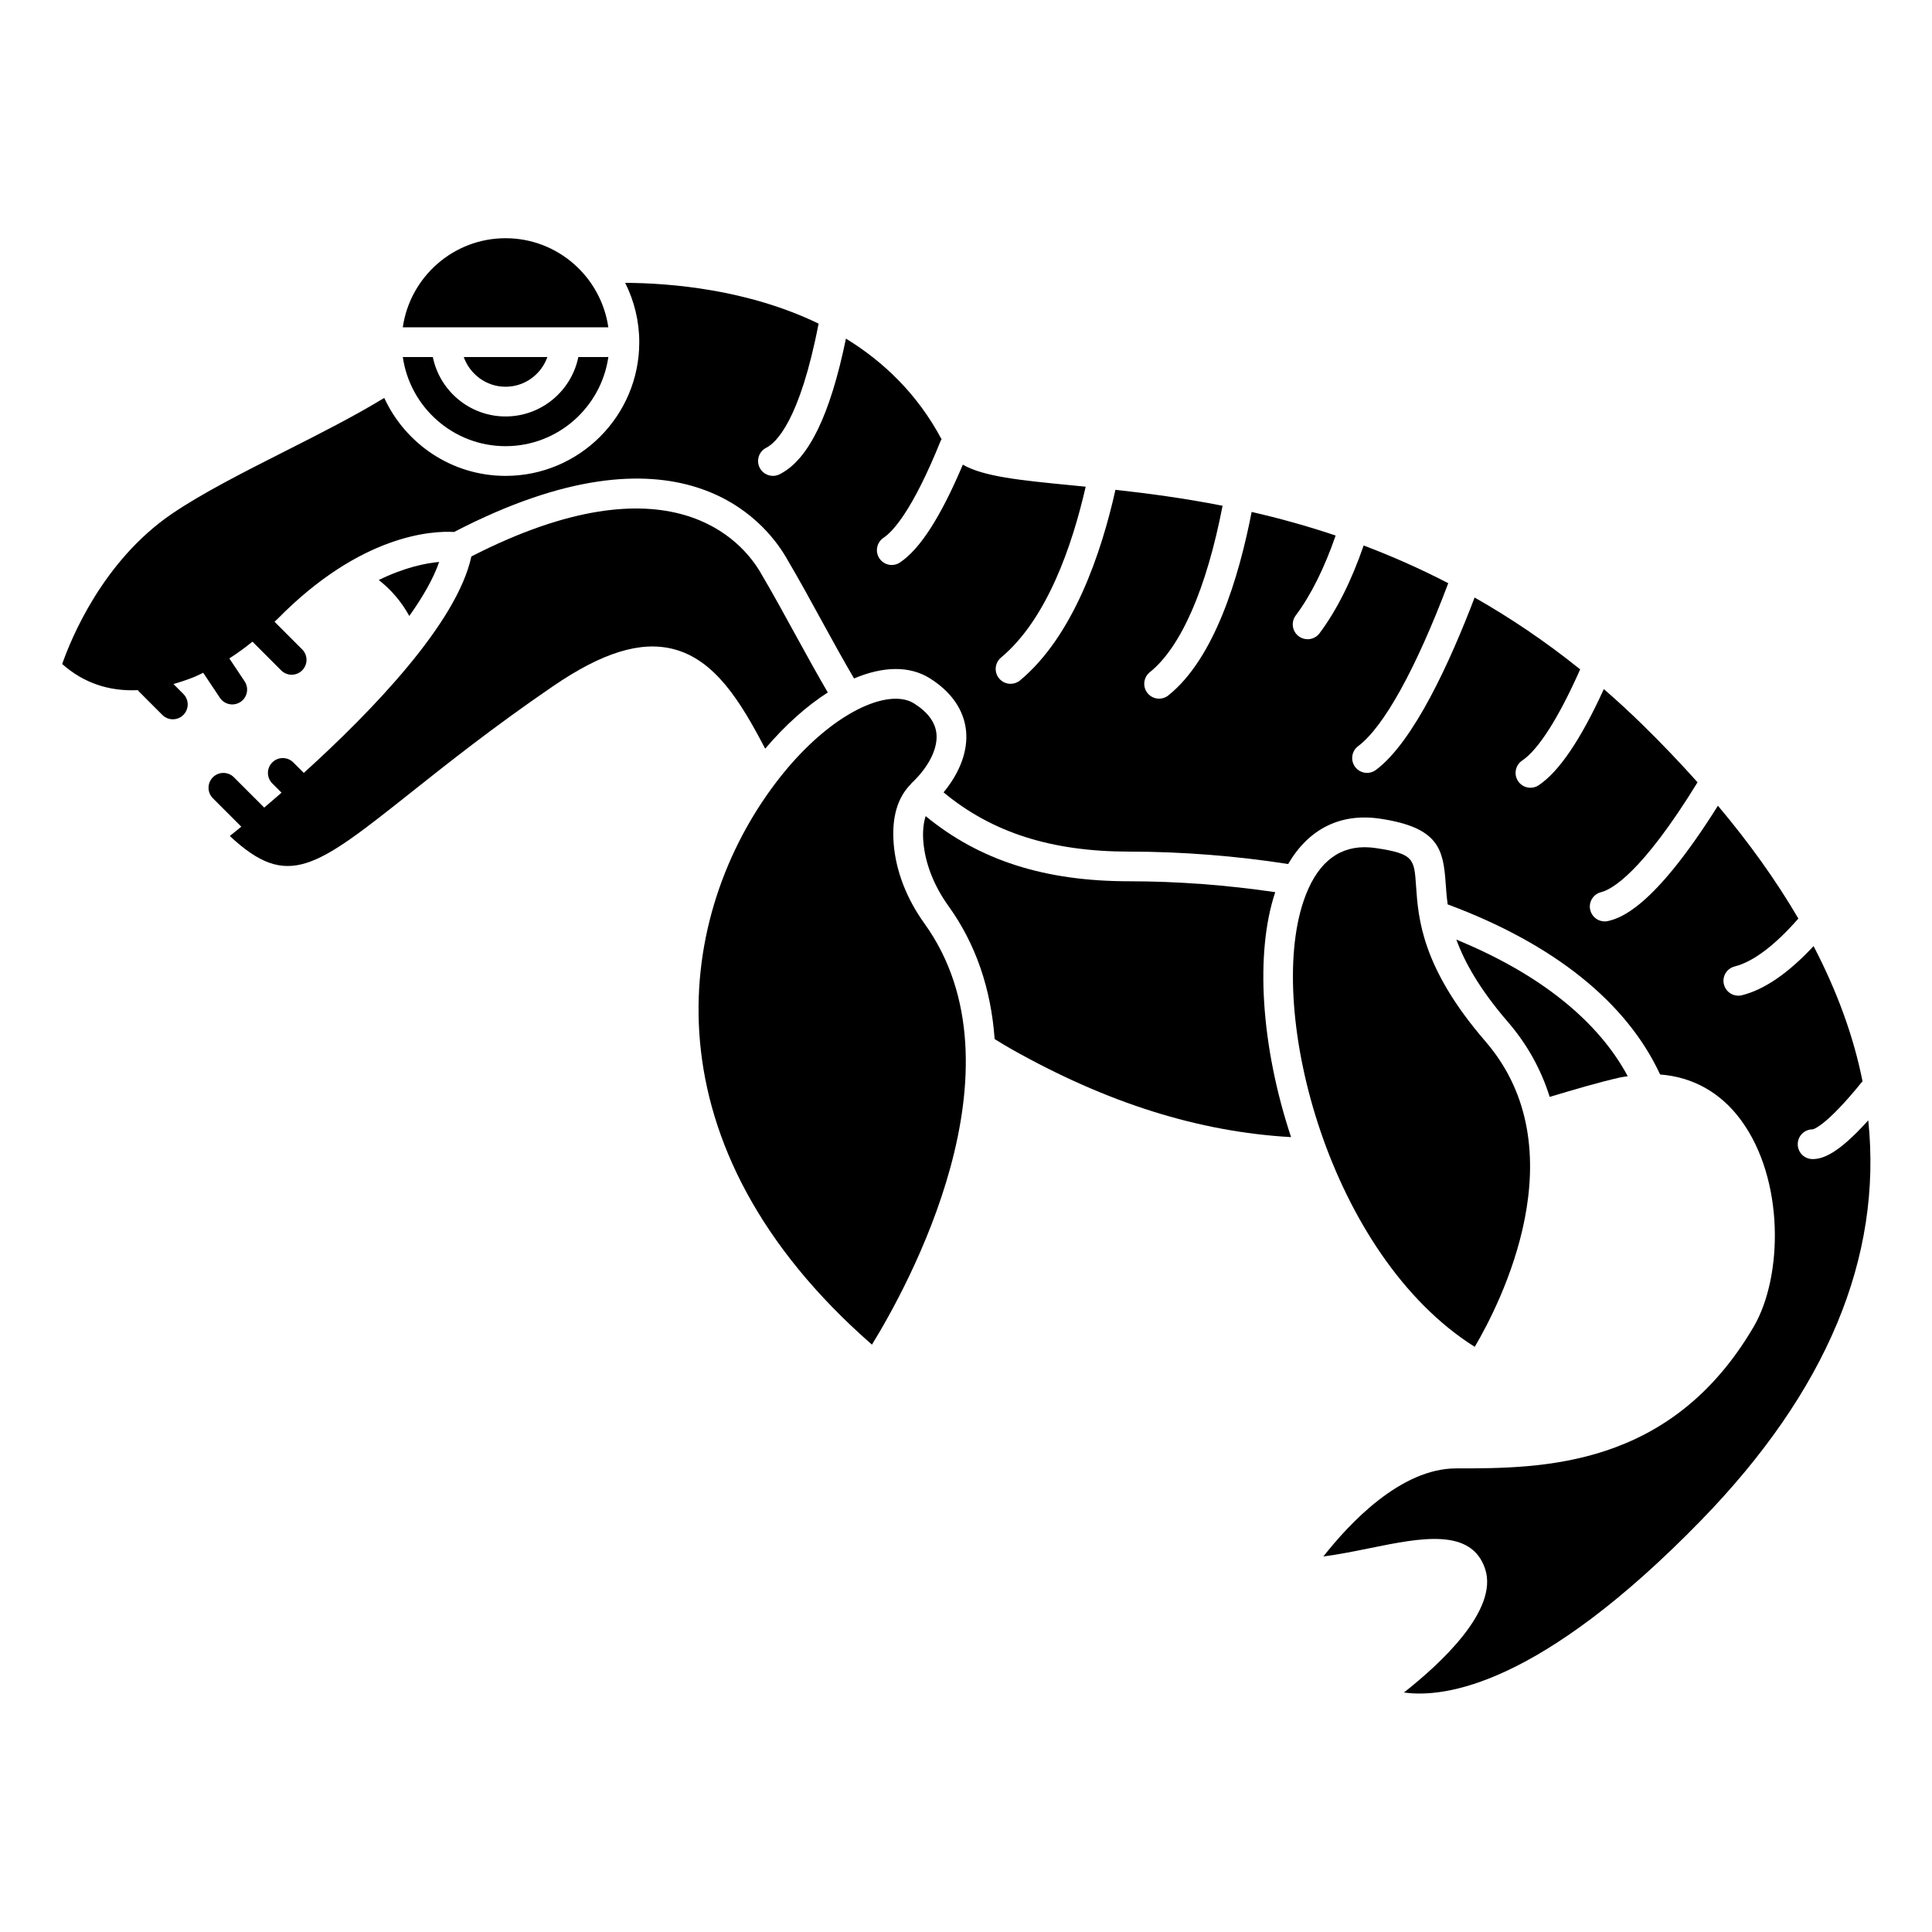 <?xml version="1.0" encoding="UTF-8"?>
<!-- Uploaded to: SVG Repo, www.svgrepo.com, Generator: SVG Repo Mixer Tools -->
<svg fill="#000000" width="800px" height="800px" version="1.1" viewBox="144 144 512 512" xmlns="http://www.w3.org/2000/svg">
 <g>
  <path d="m260.38 292.92c-3.57 0.32-9.16 1.441-16.004 4.793 3.254 2.527 6.016 5.75 8.094 9.523 3.606-5.074 6.406-9.941 7.91-14.316z"/>
  <path d="m277.98 262.24c13.852 0 25.316-10.289 27.238-23.617h-7.953c-1.832 8.969-9.777 15.742-19.281 15.742s-17.453-6.773-19.281-15.742h-7.957c1.918 13.328 13.387 23.617 27.234 23.617z"/>
  <path d="m277.98 246.49c5.125 0 9.453-3.301 11.082-7.871h-22.164c1.629 4.57 5.961 7.871 11.082 7.871z"/>
  <path d="m277.98 207.13c-13.852 0-25.316 10.289-27.238 23.617h54.473c-1.918-13.328-13.383-23.617-27.234-23.617z"/>
  <path d="m346.78 342.41c5.344-6.289 11.008-11.324 16.594-14.898-2.758-4.742-5.445-9.578-8.234-14.676-3.09-5.656-6.289-11.5-9.703-17.285-4.637-7.859-23.77-31.094-76.52-4.09-3.781 17.633-26.363 41.02-44.41 57.367l-2.781-2.781c-1.539-1.539-4.027-1.539-5.566 0-1.539 1.539-1.539 4.027 0 5.566l2.453 2.453c-1.605 1.402-3.141 2.719-4.594 3.953l-8.035-8.035c-1.539-1.539-4.027-1.539-5.566 0-1.539 1.539-1.539 4.027 0 5.566l7.531 7.531c-1.137 0.934-2.168 1.762-3.047 2.465 15.398 14.363 22.684 8.574 48.289-11.75 9.684-7.688 21.73-17.246 37.324-27.918 13.078-8.949 23.219-12.078 31.91-9.875 11.008 2.805 17.801 13.824 24.355 26.406z"/>
  <path d="m639.11 440.9c-8.059 8.957-12.102 10.27-14.754 10.27-2.176 0-3.938-1.758-3.938-3.938 0-2.176 1.758-3.938 3.938-3.938 0.082-0.016 3.363-0.566 13.051-12.535 0.055-0.066 0.137-0.098 0.191-0.16-2.356-11.867-6.711-23.828-12.984-35.875-6.656 7.156-13.031 11.539-18.992 13.027-0.32 0.082-0.641 0.117-0.957 0.117-1.762 0-3.367-1.191-3.812-2.984-0.531-2.106 0.75-4.242 2.867-4.769 4.863-1.215 10.684-5.617 16.863-12.691-5.797-9.914-12.887-19.879-21.32-29.902-17.277 27.535-26.094 29.809-29.055 30.547-0.32 0.082-0.641 0.117-0.957 0.117-1.762 0-3.367-1.191-3.812-2.984-0.531-2.106 0.75-4.242 2.867-4.769 2.754-0.691 10.719-4.965 25.562-29.117-4.57-5.113-9.445-10.234-14.699-15.371-3.363-3.285-6.746-6.391-10.141-9.332-6.047 13.273-11.852 21.879-17.266 25.488-0.672 0.445-1.43 0.66-2.18 0.66-1.27 0-2.523-0.613-3.277-1.75-1.207-1.812-0.719-4.25 1.09-5.461 4.305-2.875 9.746-11.457 15.363-24.168-9.309-7.484-18.676-13.754-27.969-19.031-6.566 17.195-16.16 38.195-26.145 45.684-0.711 0.531-1.539 0.789-2.363 0.789-1.195 0-2.379-0.543-3.152-1.57-1.305-1.738-0.953-4.207 0.785-5.512 6.824-5.121 15.293-20.449 23.891-43.188-7.578-3.926-15.074-7.219-22.426-9.992-3.207 9.289-7.113 17.152-11.699 23.266-0.77 1.035-1.953 1.574-3.152 1.574-0.824 0-1.648-0.254-2.359-0.789-1.738-1.305-2.094-3.769-0.789-5.508 4.047-5.391 7.66-12.723 10.578-21.184-7.644-2.57-15.094-4.613-22.262-6.254-3.402 17.52-9.898 38.879-22.07 48.617-0.723 0.59-1.59 0.867-2.449 0.867-1.156 0-2.297-0.504-3.078-1.477-1.359-1.699-1.078-4.176 0.613-5.535 8.25-6.598 15.047-22.203 19.281-44.109-10.234-2.016-19.781-3.277-28.387-4.227-3.75 16.777-11.137 38.715-25.277 50.504-0.734 0.609-1.625 0.91-2.516 0.91-1.129 0-2.246-0.48-3.031-1.414-1.395-1.672-1.164-4.156 0.504-5.547 12.219-10.18 18.902-29.828 22.43-45.277-1.336-0.133-2.644-0.262-3.918-0.387-13.543-1.324-23.113-2.281-28.637-5.453-5.863 13.832-11.336 22.371-16.66 25.922-0.668 0.449-1.426 0.668-2.172 0.668-1.27 0-2.523-0.613-3.277-1.75-1.207-1.812-0.715-4.25 1.09-5.461 2.441-1.629 7.66-7.137 15.168-25.75 0.055-0.133 0.16-0.215 0.223-0.344-6.383-11.996-15.395-20.586-25.352-26.691-4.18 20.34-9.949 32.141-17.586 35.961-0.562 0.285-1.164 0.418-1.754 0.418-1.445 0-2.832-0.797-3.527-2.176-0.973-1.945-0.184-4.309 1.758-5.281 2.551-1.273 8.871-7.086 13.863-32.891-18.762-9.082-39.266-10.746-51.258-10.809 2.367 4.75 3.734 10.082 3.734 15.734 0 19.535-15.891 35.426-35.426 35.426-14.262 0-26.547-8.488-32.16-20.664-7.742 4.742-17.074 9.473-26.168 14.07-10.887 5.508-22.148 11.203-30.203 16.711-18.238 12.48-26.629 33.027-28.977 39.738 5.613 4.981 12.328 7.289 20.078 6.926 0.074 0.086 0.102 0.195 0.188 0.285l6.281 6.285c0.766 0.766 1.773 1.152 2.781 1.152 1.008 0 2.016-0.387 2.781-1.152 1.539-1.535 1.539-4.027 0-5.566l-2.621-2.625c1.797-0.512 3.633-1.125 5.519-1.875 0.797-0.316 1.574-0.746 2.367-1.109l4.426 6.641c0.754 1.137 2.008 1.75 3.277 1.75 0.746 0 1.508-0.215 2.18-0.66 1.805-1.203 2.297-3.648 1.09-5.461l-4.047-6.07c2.062-1.328 4.106-2.793 6.125-4.445l7.609 7.613c0.766 0.766 1.773 1.152 2.781 1.152 1.008 0 2.016-0.387 2.781-1.152 1.539-1.539 1.539-4.027 0-5.566l-7.316-7.32c0.234-0.234 0.477-0.426 0.711-0.664 22.199-22.621 41.227-23.457 46.875-23.129 59.625-30.969 82.332-2.832 87.887 6.582 3.481 5.891 6.707 11.797 9.828 17.508 2.809 5.141 5.504 10 8.27 14.734 7.598-3.227 14.676-3.449 20.105-0.035 7.238 4.555 9.203 10.09 9.582 13.934 0.52 5.309-1.648 11.066-5.965 16.281 12.84 10.648 28.582 15.703 49.254 15.703 13.898 0 28.387 1.152 42.066 3.285 5.434-9.301 13.855-13.59 24.422-12.004 15.527 2.332 16.699 8.086 17.336 17.277 0.109 1.617 0.242 3.43 0.52 5.43 28.074 10.418 47.453 25.957 56.293 45.078 8.621 0.648 16.039 4.738 21.453 12.113 11.59 15.801 11.074 41.5 3.367 54.695-21.969 37.578-56.207 37.578-78.863 37.578-14.672 0-28.281 14.52-35.195 23.348 4.18-0.559 8.449-1.422 12.633-2.273 13.082-2.652 26.621-5.398 30.238 5.574 3.606 10.926-11.93 25.199-21.523 32.738 10.711 1.52 36.027-1.766 78.68-45.547 33.375-34.277 48.133-69.727 44.379-106.08z"/>
  <path d="m554.68 434.69 0.059-0.02c6.527-1.945 12.695-3.785 18.469-5.102 0.73-0.168 1.438-0.23 2.16-0.359-7.945-14.805-23.465-27.184-45.418-36.199 2.176 5.957 6.152 13.125 13.637 21.797 5.113 5.918 8.816 12.586 11.094 19.883z"/>
  <path d="m481.95 380.43c-12.633-1.859-25.891-2.883-38.652-2.883-22.48 0-39.75-5.562-53.992-17.27-0.691 2.148-0.789 4.648-0.617 6.727 0.473 5.785 2.793 11.727 6.715 17.176 7.172 9.98 11.227 21.836 12.184 35.18 1.418 0.875 2.828 1.746 4.32 2.594 25.488 14.391 49.828 22.012 74.238 23.395-8.004-24.109-9.574-48.836-4.195-64.918z"/>
  <path d="m508.62 368.75c-1.02-0.152-2.008-0.23-2.965-0.23-7.539 0-12.973 4.777-16.188 14.242-9.996 29.438 6.836 93.91 45.355 118.17 6.777-11.5 27.656-52.223 2.816-80.973-16.887-19.547-17.781-32.562-18.371-41.18-0.492-7.219-0.59-8.523-10.648-10.027z"/>
  <path d="m380.84 367.64c-0.562-6.969 0.984-12.266 4.527-15.82 0.047-0.055 0.059-0.125 0.109-0.176 0.023-0.023 0.055-0.031 0.078-0.055 0.027-0.027 0.047-0.066 0.074-0.094 4.484-4.227 6.926-9.102 6.543-13.035-0.297-3.043-2.293-5.746-5.934-8.039-1.324-0.832-2.973-1.246-4.871-1.246-8.273 0-21.336 7.875-32.973 23.879-25.637 35.258-33.605 94.59 26.68 147.29 9.305-15.109 41.547-73.145 13.938-111.57-4.758-6.609-7.582-13.918-8.172-21.129z"/>
 </g>
</svg>